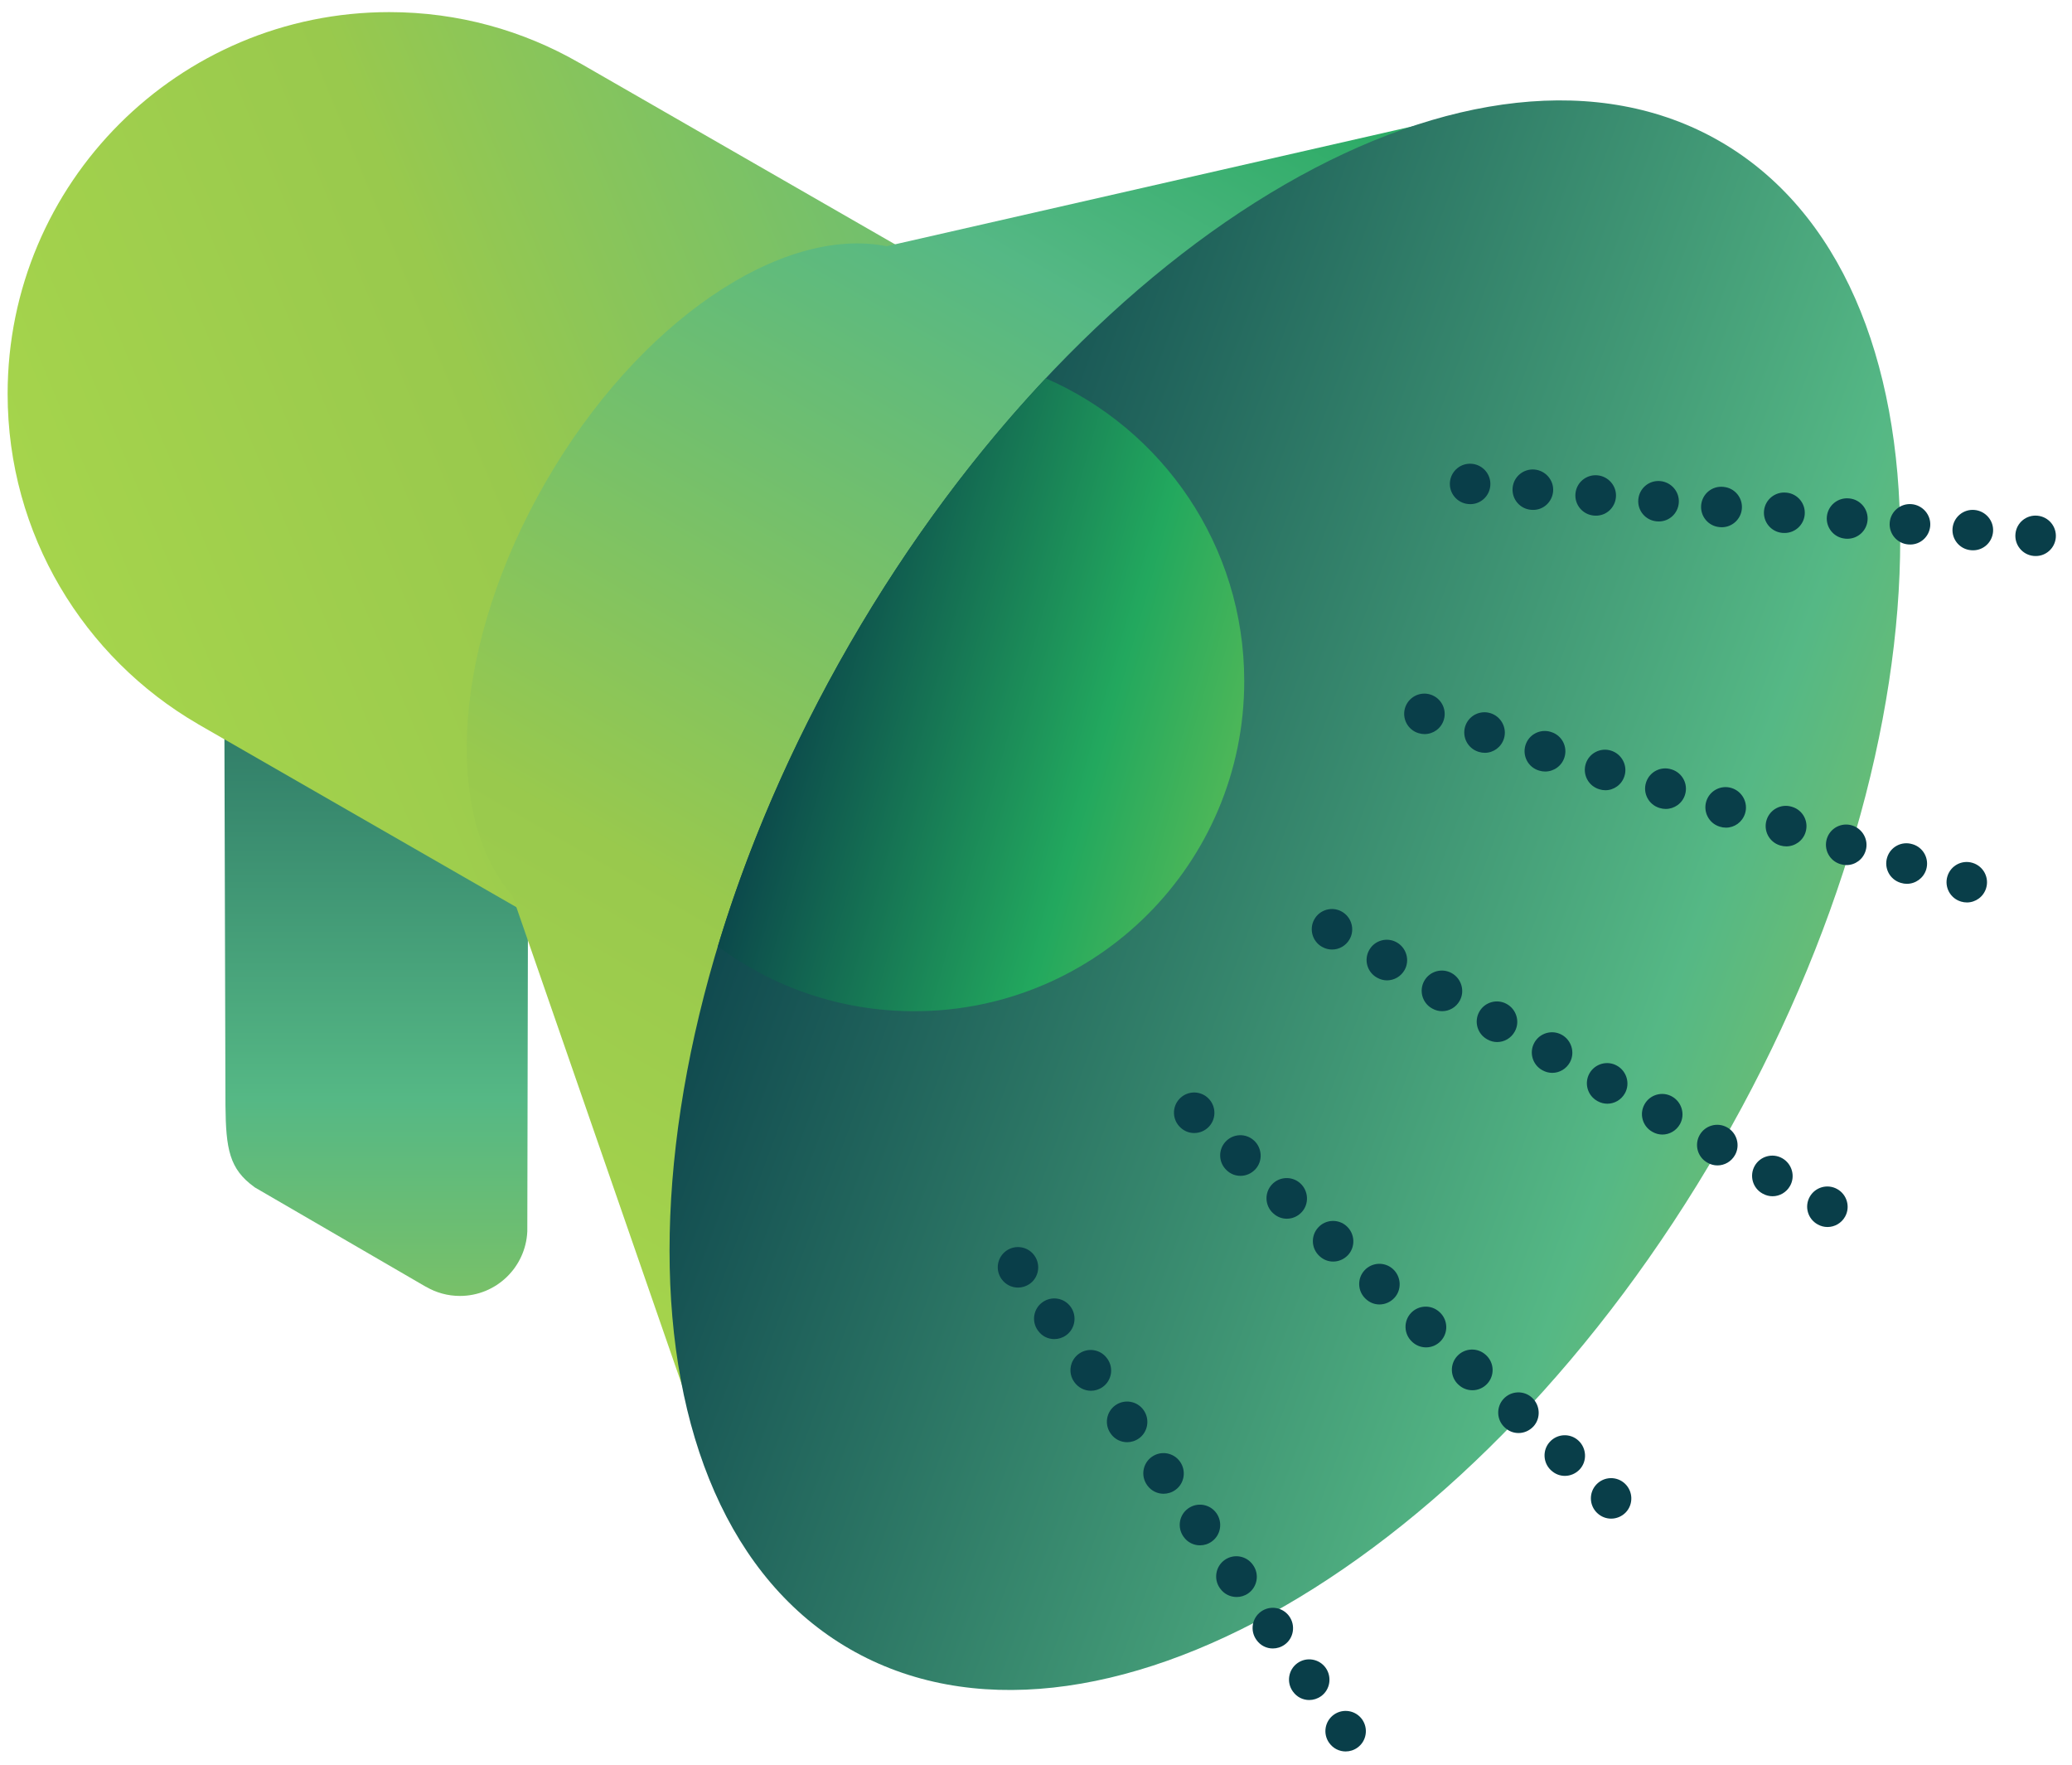 <svg width="128" height="109" viewBox="0 0 128 109" fill="none" xmlns="http://www.w3.org/2000/svg">
<path d="M31.471 31.296C29.842 32.236 27.199 32.236 25.569 31.296L14.996 25.191C13.367 24.249 13.367 22.723 14.996 21.782C16.626 20.842 19.267 20.842 20.898 21.782L31.471 27.887C33.102 28.829 33.102 30.352 31.471 31.296Z" fill="url(#paint0_linear_1403_13991)"/>
<path d="M32.669 29.863L13.801 23.215L13.928 68.277C13.956 70.958 14.163 72.195 15.713 73.31C15.724 73.32 15.735 73.328 15.748 73.337L26.319 79.476L26.321 79.471C26.935 79.83 27.648 80.036 28.411 80.036C30.653 80.036 32.478 78.267 32.575 76.047L32.669 29.863Z" fill="url(#paint1_linear_1403_13991)"/>
<path d="M35.835 3.905C35.813 3.894 35.794 3.885 35.773 3.874C32.319 1.888 28.318 0.748 24.048 0.748C11.027 0.748 0.471 11.302 0.471 24.322C0.471 33.024 5.191 40.62 12.206 44.703C12.225 44.713 12.239 44.727 12.26 44.737L34.258 57.382L57.834 16.551L35.835 3.905Z" fill="url(#paint2_linear_1403_13991)"/>
<path d="M54.788 15.204L54.786 15.209C48.305 13.918 39.441 19.83 33.712 29.766C27.982 39.702 27.298 50.342 31.656 55.314L31.654 55.318L44.646 92.799L92.392 6.632L54.788 15.204Z" fill="url(#paint3_linear_1403_13991)"/>
<path d="M106.256 70.804C91.409 96.515 67.341 110.411 52.495 101.841C37.651 93.271 37.651 65.48 52.496 39.769C67.341 14.057 91.409 0.162 106.256 8.732C121.099 17.3 121.099 45.091 106.256 70.804Z" fill="url(#paint4_linear_1403_13991)"/>
<path d="M64.602 23.364C60.202 28.045 56.083 33.559 52.496 39.767C48.915 45.974 46.199 52.3 44.346 58.45C47.735 60.964 51.931 62.452 56.477 62.452C67.737 62.452 76.864 53.324 76.864 42.066C76.864 33.694 71.819 26.504 64.602 23.364Z" fill="url(#paint5_linear_1403_13991)"/>
<path d="M112.896 75.779C112.691 75.779 112.484 75.728 112.294 75.621L112.283 75.615C111.679 75.28 111.461 74.521 111.795 73.919C112.132 73.315 112.891 73.098 113.493 73.434C114.096 73.768 114.319 74.532 113.985 75.134C113.758 75.545 113.332 75.779 112.896 75.779Z" fill="#093E49"/>
<path d="M109.502 73.879C109.297 73.879 109.089 73.828 108.898 73.72L108.873 73.707C108.272 73.371 108.06 72.608 108.396 72.008C108.735 71.406 109.495 71.193 110.096 71.53C110.698 71.868 110.923 72.635 110.585 73.237C110.356 73.645 109.937 73.879 109.502 73.879ZM106.098 71.975C105.896 71.975 105.688 71.924 105.498 71.816L105.472 71.802C104.871 71.465 104.658 70.704 104.996 70.102C105.333 69.502 106.093 69.289 106.695 69.626C107.296 69.962 107.521 70.731 107.183 71.331C106.954 71.741 106.533 71.975 106.098 71.975ZM102.696 70.069C102.493 70.069 102.286 70.018 102.094 69.91L102.071 69.897C101.469 69.559 101.254 68.8 101.594 68.198C101.931 67.596 102.692 67.383 103.292 67.72C103.892 68.058 104.119 68.825 103.781 69.427C103.552 69.835 103.131 70.069 102.696 70.069ZM99.296 68.164C99.091 68.164 98.885 68.114 98.692 68.006L98.668 67.991C98.068 67.655 97.854 66.894 98.19 66.292C98.53 65.692 99.291 65.477 99.89 65.816C100.492 66.152 100.717 66.921 100.381 67.521C100.15 67.933 99.73 68.164 99.296 68.164ZM95.892 66.259C95.692 66.259 95.489 66.209 95.3 66.106L95.275 66.093C94.673 65.76 94.45 65.001 94.784 64.399C95.116 63.795 95.876 63.575 96.478 63.906C97.08 64.238 97.314 65.005 96.982 65.609C96.755 66.022 96.332 66.259 95.892 66.259ZM92.49 64.356C92.29 64.356 92.085 64.307 91.898 64.202L91.873 64.188C91.267 63.856 91.048 63.096 91.38 62.493C91.714 61.889 92.473 61.67 93.075 62.002C93.68 62.334 93.912 63.1 93.578 63.703C93.353 64.118 92.929 64.356 92.49 64.356ZM89.088 62.45C88.885 62.45 88.677 62.399 88.487 62.291L88.461 62.277C87.862 61.94 87.648 61.179 87.985 60.578C88.323 59.977 89.084 59.763 89.684 60.101C90.284 60.438 90.511 61.206 90.173 61.807C89.945 62.218 89.524 62.45 89.088 62.45ZM85.685 60.546C85.482 60.546 85.275 60.495 85.085 60.387L85.059 60.374C84.457 60.036 84.244 59.275 84.583 58.675C84.919 58.073 85.68 57.86 86.281 58.197C86.882 58.535 87.108 59.302 86.771 59.904C86.541 60.312 86.12 60.546 85.685 60.546Z" fill="#093E49"/>
<path d="M82.29 58.643C82.086 58.643 81.88 58.593 81.689 58.486L81.675 58.48C81.075 58.145 80.857 57.386 81.191 56.783C81.526 56.18 82.283 55.962 82.887 56.297C83.49 56.633 83.714 57.397 83.378 57.998C83.15 58.41 82.725 58.643 82.29 58.643Z" fill="#093E49"/>
<path d="M121.509 55.735C121.388 55.735 121.266 55.717 121.143 55.681L121.131 55.676C120.473 55.474 120.103 54.777 120.303 54.118C120.507 53.457 121.202 53.087 121.861 53.291C122.522 53.492 122.898 54.193 122.695 54.852C122.532 55.387 122.041 55.735 121.509 55.735Z" fill="#093E49"/>
<path d="M117.798 54.584C117.678 54.584 117.555 54.566 117.435 54.528L117.406 54.52C116.748 54.318 116.377 53.621 116.579 52.962C116.78 52.301 117.478 51.931 118.137 52.135L118.165 52.142C118.823 52.344 119.193 53.041 118.993 53.7C118.826 54.237 118.334 54.584 117.798 54.584ZM114.069 53.427C113.95 53.427 113.828 53.41 113.706 53.372L113.68 53.364C113.019 53.16 112.653 52.462 112.854 51.803C113.056 51.144 113.756 50.775 114.415 50.978C115.073 51.182 115.456 51.885 115.251 52.543C115.089 53.08 114.601 53.427 114.069 53.427ZM110.35 52.271C110.229 52.271 110.107 52.254 109.984 52.217L109.957 52.209C109.298 52.008 108.928 51.309 109.13 50.651C109.332 49.992 110.029 49.62 110.689 49.824L110.715 49.832C111.376 50.033 111.746 50.731 111.542 51.391C111.38 51.925 110.885 52.271 110.35 52.271ZM106.624 51.115C106.498 51.115 106.373 51.096 106.246 51.056L106.22 51.048C105.564 50.839 105.202 50.135 105.41 49.479C105.62 48.822 106.323 48.459 106.979 48.671C107.635 48.88 108.01 49.587 107.802 50.243C107.634 50.775 107.148 51.115 106.624 51.115ZM102.902 49.96C102.779 49.96 102.652 49.941 102.526 49.901L102.501 49.894C101.842 49.685 101.476 48.983 101.686 48.328C101.894 47.67 102.591 47.305 103.25 47.514L103.277 47.522C103.935 47.73 104.302 48.432 104.092 49.088C103.925 49.62 103.431 49.96 102.902 49.96ZM99.173 48.804C99.054 48.804 98.932 48.787 98.81 48.748L98.784 48.74C98.124 48.536 97.757 47.838 97.958 47.179C98.162 46.522 98.861 46.152 99.52 46.357C100.177 46.56 100.56 47.264 100.355 47.921C100.193 48.456 99.705 48.804 99.173 48.804ZM95.455 47.649C95.335 47.649 95.214 47.632 95.09 47.594L95.063 47.586C94.404 47.384 94.034 46.687 94.236 46.026C94.437 45.367 95.135 44.997 95.795 45.199L95.821 45.208C96.481 45.408 96.851 46.107 96.648 46.766C96.484 47.303 95.989 47.649 95.455 47.649ZM91.728 46.493C91.609 46.493 91.485 46.476 91.362 46.438L91.335 46.43C90.678 46.226 90.309 45.528 90.511 44.868C90.716 44.209 91.413 43.841 92.072 44.044C92.731 44.248 93.111 44.951 92.909 45.609C92.744 46.145 92.258 46.493 91.728 46.493Z" fill="#093E49"/>
<path d="M88.005 45.337C87.885 45.337 87.764 45.319 87.642 45.281L87.627 45.278C86.968 45.078 86.598 44.379 86.798 43.72C87.002 43.061 87.699 42.689 88.358 42.892C89.017 43.094 89.394 43.795 89.194 44.452C89.03 44.991 88.539 45.337 88.005 45.337Z" fill="#093E49"/>
<path d="M125.763 34.34C125.724 34.34 125.681 34.339 125.64 34.335L125.627 34.334C124.941 34.267 124.439 33.656 124.507 32.969C124.572 32.283 125.181 31.78 125.871 31.85C126.558 31.916 127.064 32.528 126.998 33.214C126.934 33.859 126.397 34.34 125.763 34.34Z" fill="#093E49"/>
<path d="M121.893 33.986C121.858 33.986 121.82 33.985 121.783 33.982L121.755 33.98C121.067 33.92 120.561 33.315 120.621 32.627C120.683 31.941 121.286 31.433 121.976 31.494C122.663 31.555 123.184 32.161 123.122 32.849C123.065 33.496 122.531 33.986 121.893 33.986ZM118.011 33.629C117.977 33.629 117.938 33.627 117.902 33.624L117.873 33.623C117.186 33.561 116.679 32.956 116.739 32.27C116.8 31.582 117.406 31.077 118.092 31.136C118.78 31.196 119.301 31.803 119.241 32.49C119.182 33.14 118.648 33.629 118.011 33.629ZM114.128 33.273C114.089 33.273 114.046 33.272 114.006 33.269L113.977 33.265C113.291 33.199 112.789 32.587 112.856 31.901C112.924 31.215 113.537 30.715 114.22 30.781L114.247 30.783C114.933 30.85 115.435 31.461 115.369 32.147C115.307 32.792 114.764 33.273 114.128 33.273ZM110.245 32.916C110.205 32.916 110.164 32.914 110.123 32.911L110.094 32.91C109.408 32.843 108.906 32.231 108.974 31.545C109.041 30.858 109.656 30.357 110.337 30.424L110.366 30.426C111.053 30.492 111.554 31.104 111.487 31.79C111.423 32.436 110.88 32.916 110.245 32.916ZM106.363 32.562C106.324 32.562 106.281 32.56 106.24 32.555L106.211 32.552C105.525 32.486 105.026 31.876 105.091 31.189C105.158 30.503 105.763 29.998 106.456 30.068L106.484 30.071C107.17 30.138 107.671 30.748 107.604 31.434C107.54 32.079 106.997 32.562 106.363 32.562ZM102.479 32.204C102.444 32.204 102.406 32.203 102.369 32.2L102.341 32.198C101.653 32.136 101.146 31.533 101.208 30.845C101.268 30.157 101.872 29.649 102.56 29.711C103.247 29.771 103.77 30.378 103.708 31.066C103.652 31.714 103.119 32.204 102.479 32.204ZM98.596 31.847C98.561 31.847 98.522 31.846 98.486 31.842L98.459 31.841C97.77 31.779 97.263 31.175 97.325 30.488C97.385 29.8 97.989 29.296 98.678 29.354C99.366 29.414 99.887 30.021 99.825 30.708C99.768 31.358 99.236 31.847 98.596 31.847ZM94.716 31.491C94.679 31.491 94.641 31.49 94.604 31.486L94.576 31.485C93.89 31.425 93.383 30.82 93.443 30.132C93.502 29.446 94.107 28.939 94.796 28.998C95.484 29.06 96.004 29.665 95.945 30.352C95.884 31.002 95.354 31.491 94.716 31.491Z" fill="#093E49"/>
<path d="M90.83 31.136C90.79 31.136 90.749 31.134 90.708 31.129L90.694 31.128C90.007 31.061 89.506 30.451 89.572 29.765C89.641 29.079 90.249 28.575 90.937 28.645C91.623 28.712 92.131 29.323 92.064 30.008C92.002 30.653 91.466 31.136 90.83 31.136Z" fill="#093E49"/>
<path d="M99.529 93.79C99.226 93.79 98.918 93.678 98.68 93.452L98.668 93.443C98.168 92.969 98.146 92.178 98.621 91.678C99.094 91.178 99.883 91.156 100.384 91.63C100.884 92.104 100.912 92.898 100.438 93.4C100.193 93.657 99.859 93.79 99.529 93.79Z" fill="#093E49"/>
<path d="M96.671 91.149C96.374 91.149 96.077 91.042 95.84 90.823L95.818 90.806C95.312 90.339 95.278 89.549 95.745 89.043C96.212 88.536 97.001 88.501 97.508 88.968C98.015 89.435 98.059 90.234 97.594 90.742C97.344 91.012 97.006 91.149 96.671 91.149ZM93.808 88.503C93.509 88.503 93.213 88.397 92.977 88.177L92.956 88.158C92.45 87.695 92.415 86.902 92.882 86.395C93.349 85.887 94.139 85.855 94.646 86.322C95.153 86.789 95.196 87.588 94.73 88.096C94.481 88.363 94.144 88.503 93.808 88.503ZM90.96 85.86C90.655 85.86 90.348 85.751 90.109 85.525L90.086 85.506C89.583 85.036 89.556 84.246 90.028 83.743C90.498 83.24 91.287 83.213 91.79 83.681L91.811 83.7C92.315 84.17 92.343 84.961 91.871 85.463C91.625 85.727 91.292 85.86 90.96 85.86ZM88.096 83.213C87.793 83.213 87.485 83.101 87.245 82.877L87.224 82.857C86.721 82.387 86.692 81.597 87.162 81.092C87.634 80.59 88.424 80.562 88.927 81.032L88.948 81.051C89.451 81.521 89.48 82.31 89.01 82.814C88.763 83.079 88.431 83.213 88.096 83.213ZM85.217 80.562C84.921 80.562 84.624 80.455 84.389 80.236L84.367 80.217C83.861 79.75 83.827 78.961 84.294 78.454C84.761 77.948 85.55 77.914 86.057 78.381C86.564 78.848 86.608 79.647 86.141 80.154C85.893 80.422 85.557 80.562 85.217 80.562ZM82.356 77.913C82.059 77.913 81.764 77.806 81.527 77.587L81.507 77.57C81 77.103 80.967 76.313 81.434 75.807C81.897 75.299 82.688 75.265 83.195 75.732C83.703 76.199 83.746 76.998 83.279 77.506C83.03 77.776 82.692 77.913 82.356 77.913ZM79.495 75.267C79.198 75.267 78.9 75.16 78.664 74.941L78.643 74.924C78.135 74.457 78.102 73.666 78.569 73.159C79.035 72.653 79.825 72.619 80.332 73.086C80.838 73.551 80.883 74.352 80.416 74.859C80.168 75.129 79.831 75.267 79.495 75.267ZM76.629 72.619C76.332 72.619 76.037 72.513 75.8 72.294L75.78 72.275C75.273 71.809 75.24 71.018 75.707 70.512C76.174 70.005 76.963 69.972 77.469 70.439C77.976 70.906 78.021 71.703 77.554 72.211C77.304 72.481 76.969 72.619 76.629 72.619Z" fill="#093E49"/>
<path d="M73.773 69.975C73.474 69.975 73.174 69.867 72.936 69.646L72.926 69.637C72.419 69.17 72.386 68.38 72.853 67.874C73.32 67.367 74.109 67.334 74.616 67.802C75.123 68.269 75.161 69.063 74.694 69.57C74.448 69.838 74.111 69.975 73.773 69.975Z" fill="#093E49"/>
<path d="M83.13 108.168C82.742 108.168 82.363 107.989 82.12 107.649L82.11 107.638C81.71 107.076 81.84 106.298 82.401 105.896C82.963 105.496 83.743 105.626 84.145 106.186C84.545 106.749 84.418 107.533 83.857 107.933C83.635 108.092 83.381 108.168 83.13 108.168Z" fill="#093E49"/>
<path d="M80.879 104.992C80.493 104.992 80.118 104.814 79.875 104.473L79.859 104.451C79.461 103.89 79.593 103.11 80.155 102.71C80.717 102.311 81.495 102.445 81.896 103.005C82.294 103.568 82.172 104.357 81.608 104.757C81.386 104.914 81.13 104.992 80.879 104.992ZM78.629 101.808C78.244 101.808 77.868 101.63 77.626 101.289L77.611 101.268C77.212 100.706 77.342 99.926 77.904 99.527C78.467 99.127 79.245 99.259 79.645 99.821C80.045 100.383 79.923 101.174 79.359 101.573C79.135 101.732 78.881 101.808 78.629 101.808ZM76.396 98.63C76.002 98.63 75.616 98.447 75.373 98.101L75.355 98.077C74.96 97.513 75.096 96.735 75.66 96.338C76.222 95.943 77.002 96.078 77.399 96.643L77.414 96.665C77.811 97.229 77.674 98.007 77.112 98.404C76.893 98.557 76.643 98.63 76.396 98.63ZM74.129 95.438C73.743 95.438 73.368 95.26 73.125 94.92L73.109 94.898C72.711 94.335 72.841 93.555 73.405 93.157C73.967 92.758 74.745 92.89 75.146 93.451C75.544 94.013 75.422 94.804 74.858 95.203C74.636 95.363 74.38 95.438 74.129 95.438ZM71.88 92.253C71.494 92.253 71.12 92.075 70.876 91.737L70.859 91.713C70.46 91.151 70.592 90.371 71.156 89.972C71.717 89.574 72.496 89.706 72.895 90.268C73.295 90.829 73.173 91.62 72.609 92.018C72.387 92.177 72.131 92.253 71.88 92.253ZM69.628 89.069C69.245 89.069 68.867 88.891 68.624 88.551L68.61 88.529C68.21 87.967 68.343 87.188 68.904 86.788C69.466 86.389 70.246 86.521 70.645 87.084C71.046 87.644 70.921 88.435 70.36 88.834C70.135 88.993 69.881 89.069 69.628 89.069ZM67.395 85.892C67.003 85.892 66.617 85.707 66.372 85.362L66.356 85.34C65.959 84.776 66.096 83.996 66.66 83.601C67.224 83.204 68.002 83.338 68.397 83.902L68.415 83.926C68.812 84.49 68.675 85.27 68.111 85.665C67.892 85.819 67.641 85.892 67.395 85.892ZM65.13 82.702C64.744 82.702 64.37 82.524 64.127 82.182L64.109 82.16C63.711 81.599 63.842 80.82 64.406 80.421C64.968 80.021 65.747 80.153 66.147 80.715C66.546 81.277 66.421 82.066 65.859 82.467C65.637 82.624 65.381 82.702 65.13 82.702Z" fill="#093E49"/>
<path d="M62.888 79.52C62.496 79.52 62.11 79.334 61.867 78.986L61.859 78.975C61.467 78.408 61.61 77.63 62.177 77.238C62.742 76.847 63.522 76.99 63.913 77.557C64.305 78.124 64.167 78.907 63.6 79.298C63.381 79.447 63.133 79.52 62.888 79.52Z" fill="#093E49"/>
<defs>
<linearGradient id="paint0_linear_1403_13991" x1="23.234" y1="91.542" x2="23.234" y2="20.451" gradientUnits="userSpaceOnUse">
<stop stop-color="#99C94D"/>
<stop offset="0.333" stop-color="#55B885"/>
<stop offset="1" stop-color="#093E49"/>
</linearGradient>
<linearGradient id="paint1_linear_1403_13991" x1="23.235" y1="91.537" x2="23.235" y2="20.452" gradientUnits="userSpaceOnUse">
<stop stop-color="#99C94D"/>
<stop offset="0.333" stop-color="#55B885"/>
<stop offset="1" stop-color="#093E49"/>
</linearGradient>
<linearGradient id="paint2_linear_1403_13991" x1="-0.87" y1="40.545" x2="97.398" y2="-0.225" gradientUnits="userSpaceOnUse">
<stop offset="0.012" stop-color="#A7D64C"/>
<stop offset="0.321" stop-color="#99C94D"/>
<stop offset="0.764" stop-color="#55B885"/>
<stop offset="1" stop-color="#22A85E"/>
</linearGradient>
<linearGradient id="paint3_linear_1403_13991" x1="26.898" y1="82.555" x2="76.147" y2="-2.746" gradientUnits="userSpaceOnUse">
<stop offset="0.012" stop-color="#A7D64C"/>
<stop offset="0.321" stop-color="#99C94D"/>
<stop offset="0.764" stop-color="#55B885"/>
<stop offset="1" stop-color="#22A85E"/>
</linearGradient>
<linearGradient id="paint4_linear_1403_13991" x1="131.61" y1="74.561" x2="43.799" y2="42.154" gradientUnits="userSpaceOnUse">
<stop stop-color="#99C94D"/>
<stop offset="0.333" stop-color="#55B885"/>
<stop offset="1" stop-color="#093E49"/>
</linearGradient>
<linearGradient id="paint5_linear_1403_13991" x1="93.479" y1="52.634" x2="47.394" y2="39.591" gradientUnits="userSpaceOnUse">
<stop offset="0.012" stop-color="#A7D64C"/>
<stop offset="0.551" stop-color="#22A85E"/>
<stop offset="1" stop-color="#093E49"/>
</linearGradient>
</defs>
</svg>
